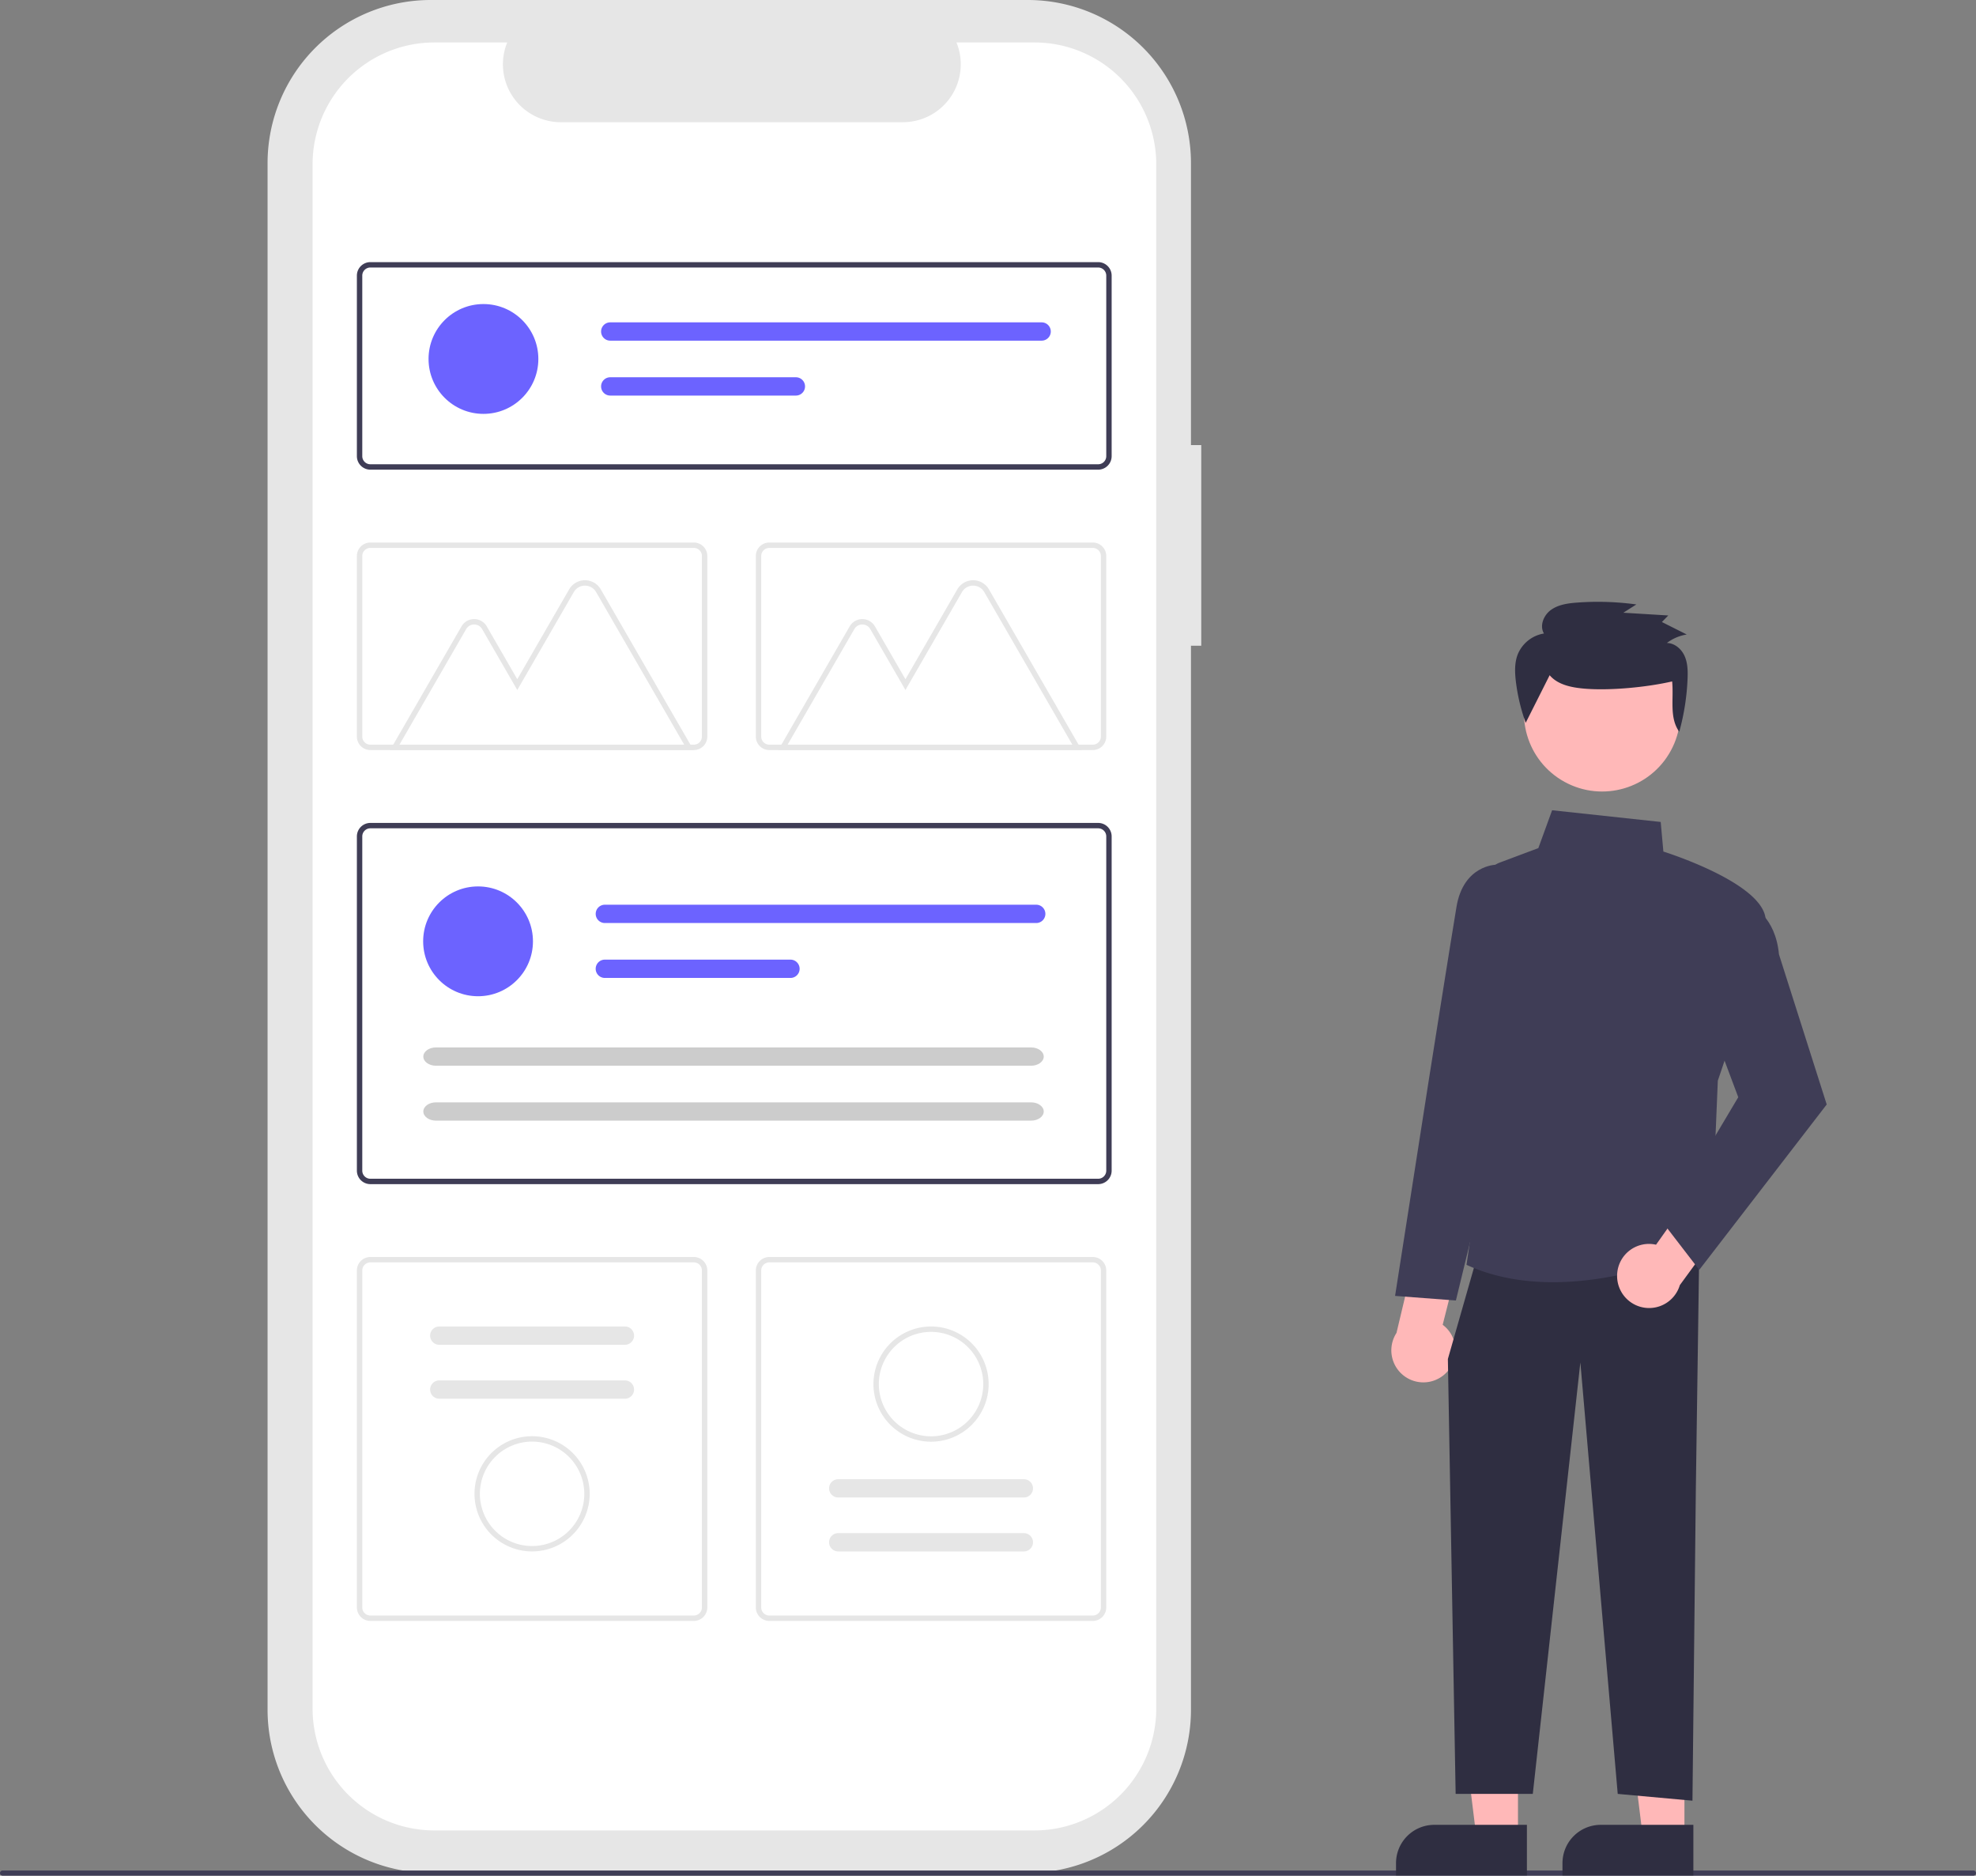 <svg id="a5b39606-6275-4e50-bae6-002d29ca6512" data-name="Layer 1" xmlns="http://www.w3.org/2000/svg" width="768" height="728.858" viewBox="0 0 768 728.858"><rect x="0" y="0" width="768" height="728.858" fill="#808080" stroke="none"/><path d="M682.884,258.518h-3.999V148.973A63.402,63.402,0,0,0,615.483,85.571H383.397a63.402,63.402,0,0,0-63.402,63.402V749.947A63.402,63.402,0,0,0,383.396,813.349H615.483a63.402,63.402,0,0,0,63.402-63.402V336.494h3.999Z" transform="translate(-216 -85.571)" fill="#e6e6e6"/><path d="M618.041,102.066h-30.295a22.495,22.495,0,0,1-20.827,30.991H433.96A22.495,22.495,0,0,1,413.133,102.066H384.837a47.348,47.348,0,0,0-47.348,47.348V749.506A47.348,47.348,0,0,0,384.837,796.854h233.204a47.348,47.348,0,0,0,47.348-47.348h0V149.414a47.348,47.348,0,0,0-47.348-47.348Z" transform="translate(-216 -85.571)" fill="#fff"/><path d="M983,814.429H217a1,1,0,0,1,0-2H983a1,1,0,0,1,0,2Z" transform="translate(-216 -85.571)" fill="#3f3d56"/><path d="M642.82,268.075H359.946a5.245,5.245,0,0,1-5.238-5.238V192.667a5.245,5.245,0,0,1,5.238-5.238H642.82a5.245,5.245,0,0,1,5.238,5.238v70.169A5.245,5.245,0,0,1,642.82,268.075ZM359.946,189.524a3.146,3.146,0,0,0-3.143,3.143v70.169a3.146,3.146,0,0,0,3.143,3.143H642.82a3.146,3.146,0,0,0,3.143-3.143V192.667a3.146,3.146,0,0,0-3.143-3.143Z" transform="translate(-216 -85.571)" fill="#3f3d56"/><path d="M642.82,545.71H359.946a5.245,5.245,0,0,1-5.238-5.238V410.585a5.245,5.245,0,0,1,5.238-5.238H642.82a5.245,5.245,0,0,1,5.238,5.238V540.471A5.245,5.245,0,0,1,642.82,545.71ZM359.946,407.442a3.146,3.146,0,0,0-3.143,3.143V540.471a3.146,3.146,0,0,0,3.143,3.143H642.82a3.146,3.146,0,0,0,3.143-3.143V410.585a3.146,3.146,0,0,0-3.143-3.143Z" transform="translate(-216 -85.571)" fill="#3f3d56"/><path d="M640.725,377.033h-125.722a5.245,5.245,0,0,1-5.238-5.238V301.626a5.245,5.245,0,0,1,5.238-5.238h125.722a5.245,5.245,0,0,1,5.238,5.238v70.169A5.245,5.245,0,0,1,640.725,377.033ZM515.003,298.483a3.146,3.146,0,0,0-3.143,3.143V371.795a3.146,3.146,0,0,0,3.143,3.143h125.722a3.146,3.146,0,0,0,3.143-3.143v-70.169a3.146,3.146,0,0,0-3.143-3.143Z" transform="translate(-216 -85.571)" fill="#e6e6e6"/><path d="M485.668,715.434h-125.722a5.245,5.245,0,0,1-5.238-5.238V579.261a5.245,5.245,0,0,1,5.238-5.238h125.722a5.245,5.245,0,0,1,5.238,5.238V710.196A5.245,5.245,0,0,1,485.668,715.434Zm-125.722-139.316a3.146,3.146,0,0,0-3.143,3.143V710.196a3.146,3.146,0,0,0,3.143,3.143h125.722a3.146,3.146,0,0,0,3.143-3.143V579.261a3.146,3.146,0,0,0-3.143-3.143Z" transform="translate(-216 -85.571)" fill="#e6e6e6"/><path d="M640.725,715.434h-125.722a5.245,5.245,0,0,1-5.238-5.238V579.261a5.245,5.245,0,0,1,5.238-5.238h125.722a5.245,5.245,0,0,1,5.238,5.238V710.196A5.245,5.245,0,0,1,640.725,715.434Zm-125.722-139.316a3.146,3.146,0,0,0-3.143,3.143V710.196a3.146,3.146,0,0,0,3.143,3.143h125.722a3.146,3.146,0,0,0,3.143-3.143V579.261a3.146,3.146,0,0,0-3.143-3.143Z" transform="translate(-216 -85.571)" fill="#e6e6e6"/><circle cx="185.804" cy="365.787" r="21.338" fill="#6c63ff"/><path d="M451.085,437.133a3.556,3.556,0,0,0,0,7.113H618.745a3.556,3.556,0,0,0,0-7.113Z" transform="translate(-216 -85.571)" fill="#6c63ff"/><path d="M451.085,458.471a3.556,3.556,0,0,0-.015,7.113h72.159a3.556,3.556,0,1,0,0-7.113Z" transform="translate(-216 -85.571)" fill="#6c63ff"/><path d="M385.437,492.585c-2.705,0-4.907,1.596-4.907,3.556s2.201,3.556,4.907,3.556H616.755c2.705,0,4.907-1.596,4.907-3.556s-2.201-3.556-4.907-3.556Z" transform="translate(-216 -85.571)" fill="#ccc"/><path d="M385.437,513.924c-2.705,0-4.907,1.596-4.907,3.556s2.201,3.556,4.907,3.556H616.755c2.705,0,4.907-1.596,4.907-3.556s-2.201-3.556-4.907-3.556Z" transform="translate(-216 -85.571)" fill="#ccc"/><circle cx="187.899" cy="139.488" r="21.338" fill="#6c63ff"/><path d="M453.181,210.834a3.556,3.556,0,0,0,0,7.113H620.84a3.556,3.556,0,1,0,.015-7.113c-.005,0-.01,0-.015,0Z" transform="translate(-216 -85.571)" fill="#6c63ff"/><path d="M453.181,232.172a3.556,3.556,0,0,0,0,7.113h72.144a3.556,3.556,0,1,0,.015-7.113q-.007,0-.015,0Z" transform="translate(-216 -85.571)" fill="#6c63ff"/><path d="M485.557,377.046H367.619l27.755-48.074a5.668,5.668,0,0,1,9.817,0l11.856,20.536,20.16-34.918a7.096,7.096,0,0,1,12.291,0Zm-114.309-2.095H481.928l-34.245-59.313a5,5,0,0,0-8.661,0L417.047,353.7l-13.671-23.679a3.572,3.572,0,0,0-6.187,0Z" transform="translate(-216 -85.571)" fill="#e6e6e6"/><path d="M636.423,377.046H518.485l27.755-48.074a5.668,5.668,0,0,1,9.817,0l11.857,20.536L588.073,314.591a7.096,7.096,0,0,1,12.291,0Zm-114.309-2.095h110.68l-34.245-59.313a5,5,0,0,0-8.661,0l-21.975,38.061-13.671-23.679a3.572,3.572,0,0,0-6.187,0Z" transform="translate(-216 -85.571)" fill="#e6e6e6"/><path d="M485.668,377.033h-125.722a5.245,5.245,0,0,1-5.238-5.238V301.626a5.245,5.245,0,0,1,5.238-5.238h125.722a5.245,5.245,0,0,1,5.238,5.238v70.169A5.245,5.245,0,0,1,485.668,377.033ZM359.946,298.483a3.146,3.146,0,0,0-3.143,3.143V371.795a3.146,3.146,0,0,0,3.143,3.143h125.722a3.146,3.146,0,0,0,3.143-3.143v-70.169a3.146,3.146,0,0,0-3.143-3.143Z" transform="translate(-216 -85.571)" fill="#e6e6e6"/><path d="M386.735,601.024a3.556,3.556,0,1,0,0,7.113H458.879a3.556,3.556,0,0,0,0-7.113Z" transform="translate(-216 -85.571)" fill="#e6e6e6"/><path d="M386.735,621.977a3.556,3.556,0,1,0,0,7.113H458.879a3.556,3.556,0,0,0,0-7.113Z" transform="translate(-216 -85.571)" fill="#e6e6e6"/><path d="M422.807,688.433a22.386,22.386,0,1,1,22.386-22.386h0A22.411,22.411,0,0,1,422.807,688.433Zm0-42.677a20.291,20.291,0,1,0,20.291,20.291h0a20.314,20.314,0,0,0-20.291-20.291Z" transform="translate(-216 -85.571)" fill="#e6e6e6"/><path d="M613.936,688.433a3.556,3.556,0,1,0,0-7.113H541.792a3.556,3.556,0,0,0,0,7.113Z" transform="translate(-216 -85.571)" fill="#e6e6e6"/><path d="M613.936,667.479a3.556,3.556,0,1,0,0-7.113H541.792a3.556,3.556,0,0,0,0,7.113Z" transform="translate(-216 -85.571)" fill="#e6e6e6"/><path d="M577.864,601.024a22.386,22.386,0,1,1-22.386,22.386v-0A22.411,22.411,0,0,1,577.864,601.024Zm0,42.677a20.291,20.291,0,1,0-20.291-20.291v0a20.314,20.314,0,0,0,20.291,20.291Z" transform="translate(-216 -85.571)" fill="#e6e6e6"/><polygon points="589.987 713.726 573.8 713.726 566.1 651.292 589.99 651.293 589.987 713.726" fill="#ffb8b8"/><path d="M557.47,709.101h35.985a0,0,0,0,1,0,0v19.655a0,0,0,0,1,0,0H542.583a0,0,0,0,1,0,0v-4.768A14.887,14.887,0,0,1,557.47,709.101Z" fill="#2f2e41"/><polygon points="654.681 713.726 638.495 713.726 630.794 651.292 654.684 651.293 654.681 713.726" fill="#ffb8b8"/><path d="M622.165,709.101h35.985a0,0,0,0,1,0,0v19.655a0,0,0,0,1,0,0H607.278a0,0,0,0,1,0,0v-4.768A14.887,14.887,0,0,1,622.165,709.101Z" fill="#2f2e41"/><path d="M777.786,619.314a12.38,12.38,0,0,0-1.067-18.954l6.935-27.428-15.64-8.279L758.765,603.524a12.447,12.447,0,0,0,19.022,15.79Z" transform="translate(-216 -85.571)" fill="#ffb8b8"/><polygon points="660.438 485.836 659.118 578.257 657.797 699.724 628.751 697.083 614.228 529.406 595.744 697.083 565.756 697.083 562.736 528.086 573.299 491.117 660.438 485.836" fill="#2f2e41"/><path d="M786.403,577.252l-.425-.192,16.554-113.227-8.416-34.223a7.49,7.49,0,0,1,4.642-8.799l15.142-5.678,5.349-14.711,42.206,4.548,1.038,11.497c4.574,1.467,42.237,14.01,39.638,28.302-2.565,14.107-17.709,58.489-18.478,60.738l-2.652,63.649-.326.163c-.393.196-29.484,14.501-61.088,14.498C808.458,583.817,797.01,582.042,786.403,577.252Z" transform="translate(-216 -85.571)" fill="#3f3d56"/><path d="M758.217,589.137l13.306-85.162c.079-.501,7.952-50.355,10.563-66.02,2.696-16.173,15.216-16.36,15.342-16.36h6.89l8.059,36.265-15.876,72.763-14.647,60.298Z" transform="translate(-216 -85.571)" fill="#3f3d56"/><path d="M844.529,580.732a12.38,12.38,0,0,1,15.115-11.486l16.372-23.073,16.448,6.529-23.578,32.258a12.447,12.447,0,0,1-24.357-4.23Z" transform="translate(-216 -85.571)" fill="#ffb8b8"/><path d="M862.489,560.89l29.109-48.957-11.86-31.625,16.152-43.074.596.256c.391.167,9.568,4.263,10.929,18.93l18.562,58.337L876.438,579.022Z" transform="translate(-216 -85.571)" fill="#3f3d56"/><circle cx="838.699" cy="362.753" r="30.389" transform="translate(-97.891 839.104) rotate(-61.337)" fill="#ffb8b8"/><path d="M818.296,347.951c3.146,3.723,8.47,4.773,13.38,5.204,9.974.875,24.476-.544,34.223-2.794.696,6.742-1.201,14.012,2.77,19.559a90.798,90.798,0,0,0,3.226-20.584c.12-2.986.073-6.075-1.14-8.816s-3.86-5.068-6.907-5.092a17.311,17.311,0,0,1,7.722-3.301l-9.649-4.849,2.478-2.544-17.469-1.069,5.06-3.214a109.715,109.715,0,0,0-22.986-.726c-3.56.262-7.282.763-10.166,2.826s-4.551,6.162-2.76,9.19a13.344,13.344,0,0,0-10.169,8.069c-1.286,3.26-1.168,6.881-.772,10.355a73.399,73.399,0,0,0,3.848,16.281" transform="translate(-216 -85.571)" fill="#2f2e41"/></svg>